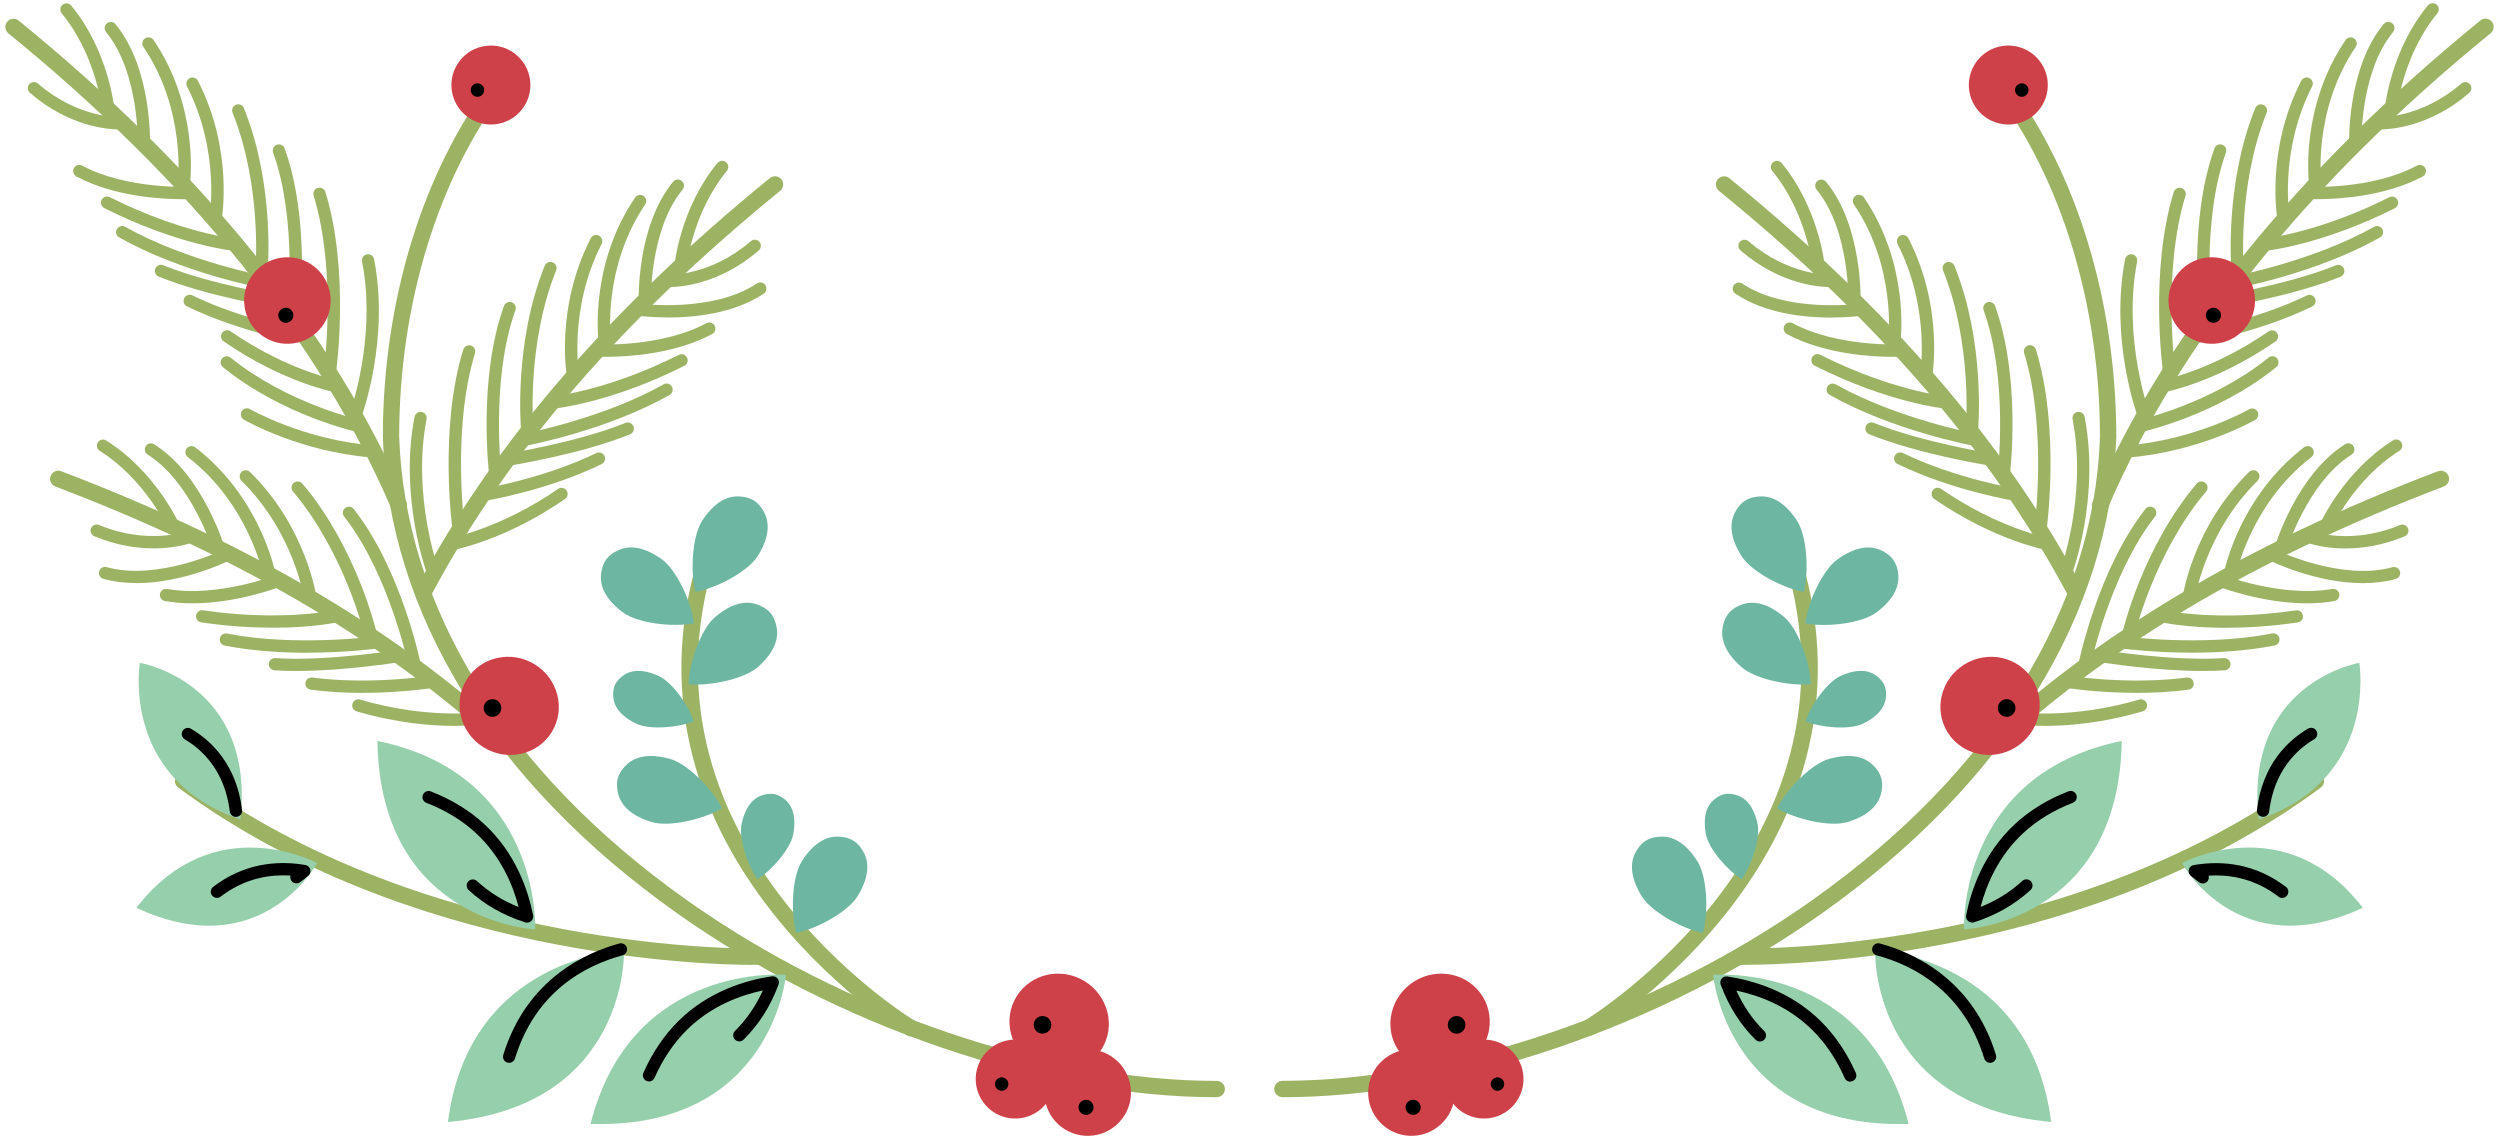 <?xml version="1.0" encoding="UTF-8"?> <svg xmlns="http://www.w3.org/2000/svg" width="383" height="175" viewBox="0 0 383 175" fill="none"> <path d="M186.402 168.097C187.091 168.097 187.654 167.533 187.654 166.845C187.654 166.156 187.091 165.593 186.402 165.593C160.442 165.593 129.311 154.979 105.191 137.88C77.678 118.391 62.044 93.194 61.155 66.92C61.155 46.655 67.101 27.228 77.465 13.66C77.878 13.109 77.778 12.32 77.227 11.907C76.677 11.494 75.888 11.594 75.475 12.145C64.785 26.139 58.652 46.117 58.652 66.958C59.566 94.082 75.575 119.981 103.739 139.92C128.272 157.294 159.941 168.097 186.402 168.097V168.097Z" fill="#9CB363"></path> <path d="M61.13 78.661C61.293 78.661 61.468 78.624 61.618 78.561C62.257 78.286 62.545 77.547 62.269 76.921C51.117 50.998 31.139 26.177 2.863 3.158C2.325 2.72 1.536 2.807 1.098 3.333C0.66 3.871 0.747 4.66 1.273 5.098C29.224 27.867 48.976 52.363 59.954 77.91C60.154 78.386 60.617 78.674 61.105 78.674L61.13 78.661Z" fill="#9CB363"></path> <path d="M54.434 64.642C54.809 64.642 55.172 64.404 55.31 64.029C55.485 63.541 59.703 52.05 57.312 39.708C57.212 39.195 56.712 38.869 56.211 38.969C55.698 39.069 55.372 39.558 55.473 40.071C57.763 51.9 53.595 63.265 53.557 63.378C53.37 63.866 53.62 64.404 54.108 64.592C54.221 64.63 54.334 64.655 54.434 64.655V64.642Z" fill="#9CB363"></path> <path d="M50.541 58.045C51.004 58.045 51.404 57.708 51.467 57.232C51.555 56.594 53.582 41.56 49.852 29.419C49.702 28.918 49.176 28.643 48.676 28.793C48.175 28.943 47.9 29.469 48.05 29.97C51.655 41.698 49.627 56.819 49.602 56.969C49.527 57.482 49.89 57.958 50.403 58.033C50.453 58.033 50.491 58.033 50.528 58.033L50.541 58.045Z" fill="#9CB363"></path> <path d="M44.921 49.634C45.384 49.634 45.797 49.283 45.847 48.808C45.922 48.207 47.624 33.887 43.606 22.735C43.431 22.246 42.893 21.996 42.405 22.171C41.917 22.346 41.666 22.885 41.841 23.373C45.697 34.113 44.007 48.432 43.982 48.583C43.919 49.096 44.282 49.571 44.795 49.634C44.833 49.634 44.871 49.634 44.908 49.634H44.921Z" fill="#9CB363"></path> <path d="M40.051 42.637C40.527 42.637 40.94 42.274 40.99 41.786C41.04 41.248 42.129 28.405 37.373 16.576C37.185 16.101 36.634 15.863 36.146 16.05C35.67 16.238 35.432 16.789 35.633 17.277C40.214 28.668 39.138 41.498 39.125 41.623C39.075 42.136 39.463 42.599 39.976 42.637C40.001 42.637 40.039 42.637 40.064 42.637H40.051Z" fill="#9CB363"></path> <path d="M32.992 34.714C33.442 34.714 33.83 34.401 33.918 33.95C33.993 33.512 35.821 23.123 30.326 12.383C30.088 11.92 29.524 11.732 29.061 11.97C28.598 12.208 28.423 12.771 28.648 13.234C33.843 23.386 32.09 33.512 32.065 33.612C31.978 34.125 32.316 34.613 32.816 34.701C32.879 34.701 32.929 34.714 32.992 34.714V34.714Z" fill="#9CB363"></path> <path d="M28.185 28.956C28.648 28.956 29.061 28.605 29.111 28.13C29.174 27.654 30.488 16.401 23.516 6.124C23.228 5.699 22.64 5.586 22.214 5.874C21.789 6.162 21.676 6.75 21.964 7.176C28.535 16.864 27.259 27.779 27.246 27.892C27.184 28.405 27.547 28.881 28.06 28.943C28.097 28.943 28.135 28.943 28.173 28.943L28.185 28.956Z" fill="#9CB363"></path> <path d="M22.039 23.273C22.54 23.273 22.965 22.872 22.978 22.372C22.99 21.896 23.328 10.543 17.696 3.708C17.37 3.308 16.769 3.258 16.369 3.583C15.968 3.909 15.918 4.51 16.244 4.91C21.426 11.194 21.1 22.196 21.1 22.309C21.088 22.822 21.488 23.26 22.002 23.285C22.002 23.285 22.027 23.285 22.039 23.285V23.273Z" fill="#9CB363"></path> <path d="M16.582 17.653C16.582 17.653 16.644 17.653 16.669 17.653C17.183 17.602 17.558 17.139 17.508 16.626C17.47 16.263 16.582 7.714 10.911 0.855C10.586 0.454 9.985 0.404 9.585 0.729C9.184 1.055 9.134 1.656 9.459 2.056C14.754 8.465 15.63 16.739 15.643 16.826C15.693 17.315 16.093 17.678 16.582 17.678V17.653Z" fill="#9CB363"></path> <path d="M18.221 19.831C18.347 19.831 18.434 19.831 18.459 19.831C18.972 19.806 19.373 19.367 19.348 18.854C19.323 18.341 18.885 17.953 18.372 17.953C18.322 17.953 11.963 18.141 5.817 12.809C5.429 12.47 4.828 12.508 4.49 12.896C4.152 13.284 4.19 13.885 4.59 14.223C10.711 19.543 16.932 19.831 18.221 19.831V19.831Z" fill="#9CB363"></path> <path d="M57.025 70.112C57.513 70.112 57.913 69.737 57.963 69.248C58.001 68.735 57.626 68.285 57.1 68.234C46.51 67.371 38.386 62.727 38.299 62.677C37.848 62.414 37.273 62.577 37.022 63.015C36.759 63.465 36.922 64.041 37.36 64.292C37.711 64.492 45.934 69.186 56.95 70.087C56.975 70.087 57 70.087 57.025 70.087V70.112Z" fill="#9CB363"></path> <path d="M55.247 66.269C55.685 66.269 56.073 65.969 56.161 65.531C56.274 65.03 55.948 64.529 55.435 64.417C55.322 64.392 44.119 61.901 35.332 54.791C34.932 54.466 34.343 54.528 34.018 54.929C33.693 55.329 33.755 55.918 34.156 56.256C43.293 63.666 54.571 66.157 55.047 66.257C55.109 66.269 55.184 66.282 55.247 66.282V66.269Z" fill="#9CB363"></path> <path d="M51.742 60.173C52.193 60.173 52.581 59.861 52.669 59.397C52.756 58.884 52.418 58.396 51.918 58.308C51.843 58.296 44.132 56.831 35.332 50.761C34.907 50.46 34.319 50.573 34.031 50.998C33.73 51.424 33.843 52.012 34.269 52.3C43.419 58.621 51.254 60.098 51.58 60.148C51.63 60.148 51.692 60.161 51.742 60.161V60.173Z" fill="#9CB363"></path> <path d="M46.898 52.626C47.349 52.626 47.749 52.3 47.825 51.837C47.912 51.324 47.562 50.848 47.048 50.761C46.961 50.748 37.598 49.208 29.474 45.253C29.011 45.028 28.448 45.215 28.223 45.691C27.997 46.154 28.185 46.718 28.661 46.943C37.047 51.011 46.373 52.55 46.761 52.613C46.811 52.613 46.861 52.613 46.911 52.613L46.898 52.626Z" fill="#9CB363"></path> <path d="M43.068 47.218C43.519 47.218 43.919 46.893 43.994 46.43C44.069 45.916 43.731 45.441 43.218 45.353C43.105 45.341 32.266 43.601 25.018 40.634C24.543 40.434 23.992 40.672 23.791 41.147C23.591 41.623 23.829 42.174 24.305 42.374C31.765 45.416 42.467 47.143 42.93 47.206C42.98 47.206 43.03 47.206 43.08 47.206L43.068 47.218Z" fill="#9CB363"></path> <path d="M40.702 44.227C41.14 44.227 41.541 43.914 41.628 43.463C41.729 42.95 41.391 42.462 40.877 42.374C40.752 42.349 28.573 40.046 19.185 34.751C18.734 34.501 18.159 34.651 17.908 35.102C17.658 35.552 17.808 36.128 18.271 36.378C27.947 41.836 40.039 44.114 40.552 44.214C40.614 44.214 40.665 44.227 40.727 44.227H40.702Z" fill="#9CB363"></path> <path d="M36.234 38.481C36.709 38.481 37.122 38.118 37.172 37.63C37.222 37.117 36.847 36.654 36.321 36.604C36.234 36.604 27.822 35.752 16.832 30.207C16.369 29.982 15.806 30.157 15.568 30.62C15.33 31.084 15.518 31.647 15.981 31.885C27.321 37.593 35.796 38.444 36.146 38.469C36.171 38.469 36.209 38.469 36.234 38.469V38.481Z" fill="#9CB363"></path> <path d="M27.985 30.52C28.761 30.52 29.237 30.495 29.324 30.495C29.837 30.47 30.238 30.032 30.213 29.506C30.188 28.993 29.762 28.605 29.224 28.618C29.124 28.618 19.461 29.068 12.601 25.376C12.138 25.125 11.575 25.301 11.325 25.751C11.074 26.202 11.249 26.778 11.7 27.028C17.533 30.17 24.968 30.52 27.972 30.52H27.985Z" fill="#9CB363"></path> <path d="M65.098 91.579C65.549 91.579 65.974 91.341 66.2 90.916C77.853 69.136 95.302 48.958 119.523 29.231C120.061 28.793 120.136 28.004 119.698 27.466C119.26 26.928 118.471 26.853 117.933 27.291C93.45 47.231 75.8 67.659 63.984 89.739C63.659 90.352 63.884 91.103 64.497 91.429C64.685 91.529 64.885 91.579 65.086 91.579H65.098Z" fill="#9CB363"></path> <path d="M66.387 88.788C66.5 88.788 66.613 88.763 66.713 88.725C67.201 88.537 67.451 87.999 67.264 87.523C67.226 87.411 63.058 76.02 65.349 64.216C65.449 63.703 65.111 63.215 64.61 63.115C64.109 63.015 63.609 63.353 63.508 63.853C61.118 76.195 65.336 87.699 65.511 88.174C65.649 88.55 66.012 88.788 66.387 88.788V88.788Z" fill="#9CB363"></path> <path d="M70.293 82.179C70.293 82.179 70.381 82.179 70.418 82.179C70.931 82.104 71.294 81.628 71.219 81.115C71.194 80.965 69.166 65.844 72.771 54.115C72.921 53.614 72.646 53.089 72.145 52.938C71.657 52.788 71.132 53.064 70.969 53.564C67.239 65.706 69.266 80.739 69.354 81.378C69.417 81.853 69.817 82.191 70.28 82.191L70.293 82.179Z" fill="#9CB363"></path> <path d="M75.9 73.78C75.9 73.78 75.976 73.78 76.013 73.78C76.526 73.717 76.889 73.254 76.827 72.728C76.814 72.591 75.112 58.246 78.967 47.519C79.142 47.03 78.892 46.492 78.404 46.317C77.916 46.142 77.378 46.392 77.202 46.88C73.197 58.033 74.887 72.353 74.962 72.954C75.024 73.429 75.425 73.78 75.888 73.78H75.9Z" fill="#9CB363"></path> <path d="M80.77 66.782C80.77 66.782 80.82 66.782 80.857 66.782C81.371 66.732 81.759 66.282 81.709 65.769C81.709 65.643 80.607 52.826 85.201 41.423C85.389 40.947 85.163 40.396 84.675 40.196C84.199 40.008 83.649 40.234 83.448 40.722C78.692 52.55 79.781 65.393 79.831 65.931C79.881 66.419 80.281 66.782 80.77 66.782V66.782Z" fill="#9CB363"></path> <path d="M87.829 58.847C87.829 58.847 87.942 58.847 88.005 58.834C88.518 58.746 88.856 58.258 88.756 57.745C88.731 57.645 86.978 47.519 92.173 37.367C92.411 36.904 92.223 36.341 91.76 36.103C91.297 35.865 90.733 36.053 90.496 36.516C85.001 47.256 86.816 57.645 86.903 58.083C86.991 58.534 87.379 58.847 87.829 58.847V58.847Z" fill="#9CB363"></path> <path d="M92.636 53.089C92.636 53.089 92.711 53.089 92.749 53.089C93.262 53.026 93.625 52.55 93.562 52.037C93.55 51.925 92.285 40.997 98.844 31.321C99.132 30.896 99.02 30.308 98.594 30.02C98.169 29.732 97.58 29.844 97.292 30.27C90.32 40.547 91.647 51.8 91.697 52.275C91.76 52.751 92.16 53.101 92.624 53.101L92.636 53.089Z" fill="#9CB363"></path> <path d="M98.782 47.419C98.782 47.419 98.807 47.419 98.819 47.419C99.333 47.406 99.746 46.968 99.721 46.442C99.721 46.33 99.408 35.314 104.577 29.043C104.903 28.643 104.853 28.054 104.452 27.716C104.052 27.391 103.463 27.441 103.125 27.842C97.493 34.663 97.831 46.017 97.843 46.505C97.856 47.005 98.281 47.406 98.782 47.406V47.419Z" fill="#9CB363"></path> <path d="M104.239 41.786C104.715 41.786 105.128 41.423 105.178 40.935C105.178 40.847 106.067 32.573 111.362 26.177C111.687 25.776 111.637 25.188 111.236 24.85C110.836 24.524 110.248 24.575 109.91 24.975C104.239 31.835 103.351 40.384 103.313 40.747C103.263 41.26 103.639 41.723 104.152 41.773C104.189 41.773 104.214 41.773 104.252 41.773L104.239 41.786Z" fill="#9CB363"></path> <path d="M102.612 43.976C103.901 43.976 110.123 43.688 116.243 38.368C116.631 38.031 116.681 37.43 116.343 37.042C116.006 36.654 115.405 36.604 115.017 36.954C108.871 42.286 102.512 42.111 102.462 42.099C101.911 42.111 101.511 42.487 101.486 43C101.461 43.513 101.861 43.951 102.387 43.976C102.412 43.976 102.487 43.976 102.625 43.976H102.612Z" fill="#9CB363"></path> <path d="M69.079 84.319C69.079 84.319 69.191 84.319 69.241 84.307C69.567 84.244 77.403 82.779 86.553 76.446C86.978 76.145 87.091 75.57 86.79 75.144C86.503 74.718 85.914 74.606 85.489 74.906C76.689 80.99 68.978 82.442 68.903 82.467C68.39 82.554 68.052 83.042 68.152 83.556C68.24 84.006 68.628 84.332 69.079 84.332V84.319Z" fill="#9CB363"></path> <path d="M73.923 76.771C73.923 76.771 74.023 76.771 74.073 76.771C74.461 76.709 83.786 75.182 92.173 71.101C92.636 70.876 92.836 70.312 92.611 69.849C92.386 69.386 91.822 69.186 91.359 69.411C83.223 73.354 73.873 74.906 73.785 74.919C73.272 75.006 72.921 75.482 73.009 75.995C73.084 76.458 73.485 76.784 73.935 76.784L73.923 76.771Z" fill="#9CB363"></path> <path d="M77.753 71.364C77.753 71.364 77.853 71.364 77.903 71.364C78.354 71.289 89.069 69.574 96.529 66.532C97.005 66.332 97.242 65.794 97.042 65.305C96.842 64.83 96.304 64.592 95.815 64.792C88.555 67.746 77.716 69.499 77.615 69.511C77.102 69.586 76.752 70.075 76.839 70.588C76.914 71.051 77.315 71.376 77.766 71.376L77.753 71.364Z" fill="#9CB363"></path> <path d="M80.119 68.36C80.119 68.36 80.231 68.36 80.294 68.347C80.807 68.247 92.899 65.969 102.575 60.511C103.025 60.261 103.188 59.685 102.938 59.235C102.687 58.784 102.112 58.621 101.661 58.884C92.273 64.179 80.081 66.482 79.969 66.507C79.455 66.607 79.118 67.096 79.218 67.596C79.305 68.047 79.693 68.36 80.144 68.36H80.119Z" fill="#9CB363"></path> <path d="M84.588 62.627C84.588 62.627 84.65 62.627 84.675 62.627C85.026 62.589 93.5 61.751 104.84 56.043C105.303 55.805 105.491 55.242 105.253 54.779C105.016 54.315 104.452 54.128 103.989 54.365C92.961 59.923 84.575 60.749 84.5 60.762C83.987 60.812 83.599 61.263 83.649 61.788C83.699 62.276 84.099 62.639 84.588 62.639V62.627Z" fill="#9CB363"></path> <path d="M92.836 54.666C95.84 54.666 103.276 54.315 109.109 51.174C109.559 50.923 109.734 50.36 109.484 49.897C109.234 49.446 108.671 49.271 108.207 49.521C101.348 53.226 91.685 52.776 91.585 52.763C91.046 52.738 90.621 53.139 90.596 53.652C90.571 54.165 90.971 54.616 91.484 54.641C91.572 54.641 92.048 54.666 92.824 54.666H92.836Z" fill="#9CB363"></path> <path d="M102.312 48.645C106.38 48.645 112.438 48.044 116.994 44.99C117.42 44.702 117.545 44.114 117.257 43.688C116.969 43.25 116.381 43.138 115.956 43.425C109.184 47.957 98.269 46.542 98.156 46.53C97.643 46.467 97.167 46.818 97.105 47.331C97.029 47.844 97.392 48.32 97.906 48.382C98.081 48.407 99.821 48.633 102.312 48.633V48.645Z" fill="#9CB363"></path> <path d="M79.355 116.663C79.681 116.663 80.019 116.538 80.269 116.275C80.745 115.775 80.72 114.986 80.219 114.511C62.056 97.262 38.887 83.418 9.372 72.19C8.721 71.94 8.007 72.265 7.757 72.916C7.507 73.567 7.832 74.28 8.483 74.531C37.685 85.646 60.579 99.315 78.492 116.326C78.729 116.551 79.042 116.663 79.355 116.663V116.663Z" fill="#9CB363"></path> <path d="M63.596 103.145C63.596 103.145 63.721 103.145 63.784 103.132C64.297 103.032 64.623 102.532 64.523 102.031C64.397 101.43 61.518 87.311 54.196 77.985C53.883 77.572 53.295 77.51 52.882 77.823C52.468 78.148 52.406 78.736 52.719 79.137C59.754 88.112 62.645 102.256 62.682 102.394C62.77 102.845 63.158 103.145 63.596 103.145V103.145Z" fill="#9CB363"></path> <path d="M56.774 98.038C56.849 98.038 56.912 98.038 56.987 98.013C57.488 97.9 57.801 97.387 57.688 96.886C57.563 96.361 54.559 83.818 46.322 74.093C45.984 73.692 45.396 73.642 44.995 73.98C44.595 74.318 44.545 74.906 44.883 75.307C52.831 84.695 55.823 97.187 55.848 97.312C55.948 97.75 56.336 98.038 56.762 98.038H56.774Z" fill="#9CB363"></path> <path d="M47.587 92.731C47.587 92.731 47.674 92.731 47.712 92.731C48.225 92.656 48.588 92.18 48.513 91.667C48.45 91.229 46.911 80.789 38.311 72.315C37.948 71.952 37.348 71.952 36.985 72.315C36.622 72.691 36.622 73.279 36.985 73.642C45.133 81.665 46.623 91.804 46.635 91.904C46.698 92.38 47.099 92.718 47.562 92.718L47.587 92.731Z" fill="#9CB363"></path> <path d="M41.215 88.775C41.215 88.775 41.341 88.775 41.403 88.763C41.916 88.662 42.242 88.174 42.142 87.661C42.054 87.198 39.763 76.095 29.912 68.535C29.499 68.222 28.911 68.297 28.598 68.71C28.285 69.123 28.36 69.712 28.773 70.025C38.061 77.159 40.277 87.924 40.302 88.024C40.389 88.475 40.777 88.775 41.215 88.775V88.775Z" fill="#9CB363"></path> <path d="M33.592 85.32C33.68 85.32 33.768 85.32 33.855 85.283C34.356 85.133 34.631 84.62 34.494 84.119C34.356 83.656 31.102 72.778 23.616 68.059C23.178 67.784 22.602 67.909 22.327 68.36C22.052 68.798 22.177 69.374 22.627 69.649C29.512 73.98 32.679 84.544 32.704 84.644C32.829 85.058 33.204 85.32 33.605 85.32H33.592Z" fill="#9CB363"></path> <path d="M26.645 81.691C26.771 81.691 26.908 81.665 27.021 81.615C27.497 81.403 27.709 80.852 27.497 80.376C27.346 80.051 23.804 72.203 16.269 67.484C15.831 67.208 15.255 67.346 14.979 67.784C14.704 68.222 14.842 68.798 15.28 69.073C22.314 73.492 25.757 81.065 25.782 81.14C25.932 81.49 26.282 81.703 26.645 81.703V81.691Z" fill="#9CB363"></path> <path d="M23.504 84.019C26.983 84.019 29.236 83.192 29.399 83.13C29.887 82.942 30.125 82.404 29.937 81.916C29.75 81.428 29.211 81.19 28.723 81.365C28.661 81.39 22.69 83.555 15.18 80.426C14.704 80.226 14.153 80.451 13.953 80.927C13.753 81.403 13.978 81.953 14.454 82.154C17.883 83.581 21 84.006 23.491 84.006L23.504 84.019Z" fill="#9CB363"></path> <path d="M69.579 111.206C71.97 111.206 73.397 111.018 73.535 110.993C74.048 110.918 74.399 110.442 74.336 109.929C74.261 109.416 73.798 109.066 73.272 109.128C73.197 109.128 65.411 110.18 55.16 107.175C54.659 107.025 54.146 107.313 53.996 107.814C53.845 108.315 54.133 108.828 54.634 108.978C60.893 110.818 66.212 111.206 69.592 111.206H69.579Z" fill="#9CB363"></path> <path d="M55.498 106.149C61.531 106.149 66.287 105.398 66.563 105.348C67.076 105.26 67.427 104.785 67.339 104.271C67.251 103.758 66.763 103.408 66.262 103.495C66.162 103.508 56.799 104.985 47.85 103.796C47.349 103.733 46.861 104.084 46.798 104.609C46.736 105.123 47.086 105.598 47.599 105.661C50.303 106.024 53.007 106.149 55.498 106.149V106.149Z" fill="#9CB363"></path> <path d="M45.409 102.794C52.781 102.794 60.843 101.493 61.243 101.43C61.756 101.342 62.107 100.867 62.019 100.354C61.931 99.84 61.456 99.49 60.943 99.578C60.83 99.59 49.99 101.355 42.179 100.817C41.666 100.792 41.215 101.167 41.178 101.693C41.14 102.206 41.529 102.657 42.054 102.694C43.143 102.769 44.27 102.794 45.421 102.794H45.409Z" fill="#9CB363"></path> <path d="M47.061 99.991C53.094 99.991 57.713 99.377 58.026 99.327C58.539 99.252 58.902 98.789 58.827 98.276C58.752 97.763 58.276 97.412 57.776 97.475C57.651 97.487 45.359 99.127 34.782 97.062C34.281 96.962 33.78 97.299 33.68 97.8C33.58 98.313 33.918 98.802 34.419 98.902C38.687 99.74 43.168 100.003 47.061 100.003V99.991Z" fill="#9CB363"></path> <path d="M41.754 96.173C48.012 96.173 51.83 95.322 52.055 95.259C52.556 95.147 52.869 94.633 52.756 94.133C52.644 93.632 52.13 93.319 51.63 93.432C51.542 93.444 43.293 95.297 31.114 93.494C30.601 93.419 30.125 93.77 30.05 94.283C29.975 94.796 30.326 95.272 30.839 95.347C34.982 95.96 38.662 96.16 41.741 96.16L41.754 96.173Z" fill="#9CB363"></path> <path d="M29.462 92.43C36.334 92.43 42.742 89.964 43.068 89.839C43.556 89.651 43.794 89.101 43.606 88.625C43.418 88.137 42.88 87.912 42.392 88.087C42.304 88.124 33.267 91.592 25.594 90.227C25.068 90.14 24.593 90.478 24.505 90.991C24.417 91.504 24.755 91.992 25.268 92.08C26.658 92.33 28.072 92.43 29.474 92.43H29.462Z" fill="#9CB363"></path> <path d="M20.875 89.338C27.947 89.338 34.694 86.097 35.032 85.921C35.495 85.696 35.695 85.133 35.458 84.67C35.232 84.206 34.669 84.006 34.206 84.231C34.106 84.281 24.167 89.051 16.344 86.885C15.831 86.747 15.33 87.035 15.192 87.536C15.055 88.037 15.342 88.55 15.843 88.688C17.483 89.138 19.185 89.326 20.875 89.326V89.338Z" fill="#9CB363"></path> <path d="M172.283 170.863C174.198 167.746 173.234 163.666 170.105 161.738C166.988 159.823 162.907 160.787 160.98 163.903C159.065 167.02 160.028 171.101 163.158 173.028C166.275 174.944 170.355 173.98 172.283 170.85V170.863Z" fill="#CE4149"></path> <path d="M167.364 170.25C167.702 169.711 167.526 168.998 166.988 168.66C166.45 168.322 165.736 168.497 165.398 169.035C165.06 169.586 165.236 170.3 165.774 170.625C166.325 170.963 167.038 170.788 167.364 170.25Z" fill="black"></path> <path d="M160.679 168.485C162.432 165.643 161.543 161.913 158.702 160.161C155.86 158.408 152.13 159.297 150.378 162.138C148.625 164.98 149.514 168.71 152.356 170.462C155.197 172.215 158.927 171.326 160.679 168.485Z" fill="#CE4149"></path> <path d="M154.333 166.62C154.633 166.131 154.483 165.506 153.995 165.205C153.507 164.905 152.881 165.055 152.581 165.543C152.28 166.031 152.43 166.657 152.919 166.958C153.407 167.258 154.033 167.108 154.333 166.62Z" fill="black"></path> <path d="M168.791 160.699C170.956 157.182 169.779 152.55 166.174 150.322C162.57 148.107 157.901 149.158 155.735 152.663C153.57 156.18 154.746 160.824 158.351 163.027C161.956 165.243 166.625 164.191 168.791 160.686V160.699Z" fill="#CE4149"></path> <path d="M160.867 157.72C161.255 157.082 161.055 156.255 160.429 155.855C159.791 155.467 158.965 155.667 158.564 156.293C158.163 156.919 158.376 157.757 159.002 158.158C159.64 158.546 160.467 158.346 160.867 157.72Z" fill="black"></path> <path d="M49.677 49.521C51.592 46.405 50.628 42.324 47.511 40.396C44.395 38.481 40.314 39.445 38.386 42.562C36.459 45.679 37.435 49.772 40.552 51.687C43.669 53.602 47.749 52.638 49.677 49.521Z" fill="#CE4149"></path> <path d="M44.77 48.908C45.108 48.37 44.933 47.644 44.395 47.318C43.844 46.98 43.143 47.156 42.805 47.694C42.467 48.232 42.643 48.946 43.181 49.283C43.719 49.621 44.445 49.446 44.77 48.908Z" fill="black"></path> <path d="M80.357 16.201C82.109 13.359 81.22 9.629 78.379 7.877C75.538 6.124 71.807 7.013 70.055 9.854C68.303 12.696 69.191 16.426 72.033 18.178C74.874 19.931 78.604 19.042 80.357 16.201Z" fill="#CE4149"></path> <path d="M74.023 14.336C74.323 13.847 74.173 13.222 73.685 12.921C73.197 12.621 72.558 12.771 72.27 13.259C71.97 13.747 72.12 14.373 72.609 14.674C73.097 14.974 73.722 14.824 74.023 14.336Z" fill="black"></path> <path d="M84.525 112.157C86.691 108.64 85.514 103.996 81.921 101.781C78.317 99.565 73.648 100.617 71.482 104.121C69.317 107.639 70.493 112.283 74.098 114.498C77.703 116.714 82.372 115.662 84.525 112.157V112.157Z" fill="#CE4149"></path> <path d="M76.602 109.178C76.99 108.54 76.79 107.714 76.164 107.313C75.525 106.925 74.699 107.125 74.299 107.751C73.91 108.39 74.111 109.216 74.737 109.616C75.362 110.017 76.201 109.804 76.602 109.178Z" fill="black"></path> <path d="M139.563 158.759C139.989 158.759 140.402 158.546 140.639 158.145C140.99 157.557 140.802 156.781 140.201 156.431C139.738 156.155 94.539 128.567 110.21 83.481C110.435 82.83 110.098 82.116 109.434 81.891C108.783 81.665 108.07 82.004 107.844 82.667C91.497 129.694 138.449 158.308 138.925 158.596C139.125 158.721 139.35 158.771 139.563 158.771V158.759Z" fill="#9CB363"></path> <path d="M115.342 147.806C115.855 147.806 116.156 147.806 116.181 147.806C116.869 147.794 117.42 147.218 117.395 146.517C117.382 145.829 116.844 145.24 116.106 145.303C115.618 145.303 66.087 146.279 28.798 118.641C28.235 118.228 27.459 118.341 27.046 118.904C26.633 119.455 26.746 120.243 27.309 120.657C62.595 146.805 108.558 147.819 115.33 147.819L115.342 147.806Z" fill="#9CB363"></path> <path d="M36.834 125.551C39.15 104.559 21.426 101.543 21.426 101.543C21.426 101.543 18.409 119.267 36.834 125.551Z" fill="#96CFAC"></path> <path d="M36.159 124.199C35.358 117.69 31.828 114.235 28.799 112.445L36.159 124.199Z" fill="#96CFAC"></path> <path d="M36.158 125.138C36.158 125.138 36.234 125.138 36.271 125.138C36.784 125.075 37.147 124.612 37.085 124.086C36.234 117.114 32.366 113.472 29.262 111.644C28.811 111.381 28.235 111.531 27.972 111.97C27.709 112.42 27.86 112.996 28.298 113.259C31.026 114.874 34.444 118.103 35.207 124.324C35.27 124.8 35.67 125.15 36.133 125.15L36.158 125.138Z" fill="black"></path> <path d="M68.628 171.889C96.379 169.336 95.603 145.616 95.603 145.616C95.603 145.616 71.882 146.392 68.628 171.889Z" fill="#96CFAC"></path> <path d="M95.127 145.44C89.744 146.892 81.358 150.91 77.991 161.888L95.127 145.44Z" fill="#96CFAC"></path> <path d="M77.991 162.827C78.391 162.827 78.767 162.564 78.892 162.163C82.034 151.937 89.582 147.919 95.377 146.354C95.878 146.217 96.178 145.703 96.041 145.203C95.903 144.702 95.39 144.414 94.889 144.539C89.782 145.929 80.669 149.984 77.102 161.613C76.952 162.113 77.227 162.639 77.728 162.789C77.816 162.814 77.916 162.827 78.003 162.827H77.991Z" fill="black"></path> <path d="M57.813 113.509C58.276 141.385 81.996 142.374 81.996 142.374C81.996 142.374 82.998 118.654 57.813 113.509Z" fill="#96CFAC"></path> <path d="M72.421 135.652C75.162 138.193 78.254 139.607 80.745 140.409C79.993 136.578 78.128 131.183 73.56 126.94C71.369 124.912 68.728 123.298 65.661 122.108L72.421 135.652V135.652Z" fill="#96CFAC"></path> <path d="M80.745 141.347C80.97 141.347 81.195 141.26 81.37 141.11C81.621 140.884 81.733 140.559 81.671 140.233C80.895 136.303 78.98 130.695 74.198 126.264C71.932 124.161 69.166 122.471 65.999 121.245C65.511 121.057 64.973 121.295 64.785 121.783C64.597 122.271 64.835 122.809 65.323 122.997C68.277 124.136 70.831 125.701 72.921 127.641C76.701 131.146 78.554 135.489 79.455 138.957C77.027 137.993 74.874 136.653 73.072 134.976C72.696 134.626 72.095 134.651 71.745 135.026C71.394 135.402 71.419 136.003 71.795 136.353C74.198 138.581 77.115 140.246 80.469 141.31C80.569 141.335 80.657 141.36 80.757 141.36L80.745 141.347Z" fill="black"></path> <path d="M20.9 139.069C40.026 148.019 48.588 132.222 48.588 132.222C48.588 132.222 32.779 123.648 20.9 139.069Z" fill="#96CFAC"></path> <path d="M45.409 134.4C45.847 134.087 46.26 133.775 46.635 133.449C43.206 132.848 38.462 132.936 33.88 136.14C33.668 136.291 33.442 136.453 33.23 136.616L45.409 134.4Z" fill="#96CFAC"></path> <path d="M33.242 137.555C33.442 137.555 33.642 137.492 33.818 137.354C34.018 137.192 34.231 137.042 34.431 136.904C37.974 134.438 41.616 133.95 44.507 134.138C44.432 134.4 44.47 134.688 44.645 134.939C44.946 135.364 45.521 135.464 45.947 135.164C46.41 134.838 46.848 134.501 47.236 134.163C47.512 133.925 47.624 133.549 47.537 133.199C47.436 132.848 47.148 132.585 46.798 132.523C43.381 131.922 38.274 131.922 33.342 135.364C33.104 135.527 32.879 135.702 32.654 135.877C32.241 136.19 32.166 136.791 32.491 137.192C32.679 137.43 32.954 137.555 33.229 137.555H33.242Z" fill="black"></path> <path d="M90.471 172.19C118.334 173.003 120.412 149.346 120.412 149.346C120.412 149.346 96.767 147.268 90.471 172.19Z" fill="#96CFAC"></path> <path d="M113.252 158.609C115.905 155.993 117.47 152.963 118.384 150.51C114.516 151.086 109.058 152.701 104.602 157.069C102.474 159.159 100.735 161.738 99.408 164.742L113.252 158.609Z" fill="#96CFAC"></path> <path d="M99.408 165.693C99.771 165.693 100.109 165.481 100.272 165.13C101.548 162.239 103.226 159.76 105.266 157.745C108.933 154.127 113.352 152.488 116.869 151.737C115.793 154.127 114.353 156.205 112.601 157.933C112.238 158.296 112.225 158.896 112.601 159.259C112.964 159.635 113.565 159.635 113.928 159.259C116.256 156.969 118.059 154.127 119.273 150.823C119.385 150.51 119.335 150.16 119.122 149.909C118.91 149.646 118.584 149.534 118.259 149.571C114.291 150.159 108.596 151.824 103.964 156.393C101.761 158.571 99.946 161.25 98.569 164.354C98.356 164.83 98.569 165.38 99.045 165.593C99.17 165.643 99.295 165.668 99.42 165.668L99.408 165.693Z" fill="black"></path> <path fill-rule="evenodd" clip-rule="evenodd" d="M121.989 142.912C121.1 139.72 121.35 134.338 122.802 132.01C123.916 130.207 125.731 128.204 128.185 128.167C129.036 128.154 129.95 128.317 130.726 128.78C131.489 129.256 132.04 130.007 132.416 130.77C133.48 132.986 132.503 135.489 131.377 137.304C129.937 139.645 125.231 142.286 121.989 142.912C121.926 142.912 122.114 142.987 121.989 142.912C121.864 142.837 121.989 142.975 121.989 142.912V142.912Z" fill="#6DB6A2"></path> <path fill-rule="evenodd" clip-rule="evenodd" d="M106.543 90.678C106.418 90.603 106.568 90.74 106.543 90.678C105.717 87.474 106.08 82.091 107.569 79.788C108.721 77.998 110.561 76.033 113.014 76.045C113.865 76.045 114.779 76.233 115.543 76.709C116.294 77.209 116.844 77.96 117.195 78.737C118.209 80.965 117.195 83.456 116.043 85.245C114.554 87.561 109.81 90.102 106.543 90.678C106.48 90.69 106.668 90.753 106.543 90.678V90.678Z" fill="#6DB6A2"></path> <path fill-rule="evenodd" clip-rule="evenodd" d="M110.623 123.823C107.782 125.526 102.537 126.727 99.896 125.951C97.856 125.363 95.452 124.149 94.751 121.796C94.514 120.982 94.426 120.056 94.664 119.192C94.927 118.328 95.49 117.59 96.128 117.027C97.981 115.412 100.647 115.687 102.7 116.276C105.341 117.039 109.146 120.869 110.623 123.823C110.648 123.886 110.661 123.686 110.623 123.823C110.586 123.961 110.673 123.798 110.623 123.823V123.823Z" fill="#6DB6A2"></path> <path fill-rule="evenodd" clip-rule="evenodd" d="M105.491 104.81C105.566 101.505 107.394 96.436 109.459 94.621C111.061 93.219 113.364 91.842 115.73 92.518C116.544 92.756 117.37 93.181 117.971 93.845C118.559 94.521 118.872 95.409 119.01 96.248C119.385 98.676 117.708 100.779 116.118 102.181C114.053 103.996 108.796 105.148 105.504 104.81C105.441 104.81 105.591 104.91 105.504 104.81C105.404 104.697 105.504 104.872 105.504 104.81H105.491Z" fill="#6DB6A2"></path> <path fill-rule="evenodd" clip-rule="evenodd" d="M116.043 134.688C114.491 132.548 113.177 128.442 113.602 126.289C113.94 124.624 114.729 122.622 116.556 121.908C117.182 121.658 117.921 121.533 118.634 121.658C119.335 121.808 119.961 122.209 120.462 122.672C121.876 124.036 121.839 126.189 121.513 127.854C121.088 130.019 118.296 133.299 116.043 134.688C116.156 134.713 115.993 134.713 116.043 134.688C116.068 134.726 115.93 134.663 116.043 134.688Z" fill="#6DB6A2"></path> <path fill-rule="evenodd" clip-rule="evenodd" d="M106.305 95.484C103.063 96.123 97.718 95.484 95.49 93.857C93.775 92.606 91.91 90.653 92.06 88.199C92.11 87.361 92.348 86.46 92.861 85.721C93.4 84.995 94.176 84.494 94.977 84.181C97.255 83.293 99.683 84.444 101.411 85.696C103.639 87.311 105.917 92.192 106.317 95.472C106.317 95.534 106.405 95.347 106.317 95.472C106.23 95.585 106.38 95.472 106.317 95.472L106.305 95.484Z" fill="#6DB6A2"></path> <path fill-rule="evenodd" clip-rule="evenodd" d="M106.267 110.505C103.814 111.506 99.52 111.819 97.53 110.893C95.991 110.18 94.238 108.928 93.975 106.975C93.888 106.299 93.925 105.561 94.226 104.897C94.539 104.246 95.077 103.733 95.653 103.37C97.305 102.319 99.395 102.857 100.935 103.571C102.938 104.497 105.466 107.977 106.28 110.505C106.292 110.555 106.33 110.405 106.28 110.505C106.23 110.605 106.33 110.493 106.28 110.505H106.267Z" fill="#6DB6A2"></path> <path d="M196.466 168.097C222.927 168.097 254.596 157.307 279.13 139.92C307.293 119.968 323.303 94.07 324.217 66.995C324.217 46.104 318.083 26.127 307.393 12.133C306.968 11.582 306.192 11.482 305.641 11.895C305.09 12.308 304.99 13.096 305.403 13.647C315.767 27.216 321.713 46.642 321.713 66.945C320.824 93.181 305.19 118.378 277.678 137.868C253.545 154.966 222.427 165.581 196.466 165.581C195.778 165.581 195.214 166.144 195.214 166.832C195.214 167.521 195.778 168.084 196.466 168.084V168.097Z" fill="#9CB363"></path> <path d="M321.738 78.661C322.226 78.661 322.689 78.374 322.89 77.898C333.88 52.35 353.619 27.854 381.57 5.085C382.108 4.647 382.184 3.859 381.745 3.32C381.307 2.782 380.519 2.707 379.981 3.145C351.717 26.164 331.727 50.986 320.574 76.909C320.299 77.547 320.599 78.286 321.225 78.549C321.388 78.624 321.55 78.649 321.713 78.649L321.738 78.661Z" fill="#9CB363"></path> <path d="M328.447 64.642C328.56 64.642 328.673 64.617 328.773 64.579C329.261 64.392 329.511 63.853 329.323 63.378C329.286 63.265 325.118 51.875 327.408 40.071C327.508 39.558 327.17 39.069 326.67 38.969C326.169 38.869 325.668 39.207 325.568 39.708C323.178 52.05 327.396 63.553 327.571 64.029C327.709 64.404 328.072 64.642 328.447 64.642V64.642Z" fill="#9CB363"></path> <path d="M332.34 58.045C332.34 58.045 332.428 58.045 332.465 58.045C332.978 57.97 333.342 57.495 333.266 56.982C333.241 56.831 331.214 41.711 334.819 29.982C334.969 29.481 334.693 28.956 334.193 28.805C333.705 28.655 333.179 28.931 333.016 29.431C329.286 41.56 331.314 56.606 331.401 57.244C331.464 57.72 331.864 58.058 332.328 58.058L332.34 58.045Z" fill="#9CB363"></path> <path d="M337.948 49.634C337.948 49.634 338.023 49.634 338.061 49.634C338.574 49.571 338.937 49.108 338.874 48.583C338.862 48.445 337.159 34.1 341.015 23.373C341.19 22.885 340.94 22.346 340.451 22.171C339.963 21.996 339.425 22.246 339.25 22.735C335.244 33.887 336.934 48.207 337.009 48.808C337.072 49.283 337.472 49.634 337.935 49.634H337.948Z" fill="#9CB363"></path> <path d="M342.817 42.637C342.817 42.637 342.867 42.637 342.905 42.637C343.418 42.587 343.806 42.136 343.756 41.623C343.756 41.498 342.654 28.68 347.248 17.277C347.436 16.801 347.211 16.251 346.722 16.05C346.247 15.863 345.696 16.088 345.496 16.576C340.739 28.405 341.828 41.248 341.878 41.786C341.928 42.274 342.329 42.637 342.817 42.637V42.637Z" fill="#9CB363"></path> <path d="M349.877 34.714C349.877 34.714 349.989 34.714 350.052 34.701C350.565 34.613 350.903 34.125 350.803 33.612C350.791 33.512 349.026 23.386 354.22 13.234C354.458 12.771 354.27 12.208 353.807 11.97C353.344 11.732 352.781 11.92 352.543 12.383C347.048 23.123 348.863 33.524 348.951 33.95C349.038 34.401 349.426 34.714 349.877 34.714V34.714Z" fill="#9CB363"></path> <path d="M354.683 28.956C354.683 28.956 354.758 28.956 354.796 28.956C355.309 28.893 355.672 28.417 355.61 27.904C355.597 27.791 354.333 16.852 360.892 7.188C361.18 6.763 361.067 6.174 360.642 5.886C360.216 5.599 359.628 5.711 359.34 6.137C352.368 16.413 353.694 27.666 353.745 28.142C353.807 28.618 354.208 28.968 354.671 28.968L354.683 28.956Z" fill="#9CB363"></path> <path d="M360.829 23.273C360.829 23.273 360.854 23.273 360.867 23.273C361.38 23.26 361.793 22.822 361.768 22.297C361.768 22.184 361.455 11.169 366.625 4.898C366.95 4.497 366.9 3.909 366.5 3.571C366.099 3.245 365.511 3.295 365.173 3.696C359.54 10.518 359.878 21.871 359.891 22.359C359.903 22.86 360.329 23.26 360.829 23.26V23.273Z" fill="#9CB363"></path> <path d="M366.287 17.653C366.762 17.653 367.175 17.29 367.226 16.801C367.226 16.714 368.114 8.44 373.409 2.031C373.734 1.631 373.684 1.042 373.284 0.704C372.883 0.379 372.295 0.429 371.957 0.83C366.287 7.689 365.398 16.251 365.36 16.601C365.31 17.114 365.686 17.578 366.199 17.628C366.224 17.628 366.262 17.628 366.287 17.628V17.653Z" fill="#9CB363"></path> <path d="M364.659 19.831C365.949 19.831 372.17 19.543 378.291 14.223C378.679 13.885 378.729 13.284 378.391 12.896C378.053 12.508 377.452 12.47 377.064 12.809C370.918 18.141 364.559 17.965 364.509 17.953C363.996 17.953 363.558 18.341 363.533 18.854C363.508 19.367 363.908 19.806 364.422 19.831C364.447 19.831 364.534 19.831 364.659 19.831V19.831Z" fill="#9CB363"></path> <path d="M325.844 70.112C325.844 70.112 325.894 70.112 325.919 70.112C336.921 69.211 345.158 64.517 345.508 64.317C345.959 64.054 346.109 63.478 345.846 63.04C345.583 62.589 345.02 62.439 344.569 62.702C344.494 62.752 336.346 67.383 325.769 68.26C325.255 68.297 324.867 68.76 324.905 69.273C324.943 69.762 325.356 70.137 325.844 70.137V70.112Z" fill="#9CB363"></path> <path d="M327.634 66.269C327.696 66.269 327.771 66.269 327.834 66.244C328.31 66.144 339.588 63.641 348.725 56.243C349.126 55.918 349.188 55.329 348.863 54.916C348.537 54.516 347.949 54.453 347.548 54.779C338.749 61.901 327.559 64.379 327.446 64.404C326.933 64.517 326.62 65.018 326.72 65.518C326.82 65.956 327.208 66.257 327.634 66.257V66.269Z" fill="#9CB363"></path> <path d="M331.126 60.173C331.126 60.173 331.239 60.173 331.289 60.161C331.614 60.098 339.45 58.634 348.6 52.313C349.026 52.012 349.138 51.437 348.838 51.011C348.537 50.585 347.962 50.473 347.536 50.773C338.711 56.869 331.026 58.308 330.951 58.321C330.437 58.409 330.1 58.897 330.2 59.41C330.287 59.861 330.675 60.186 331.126 60.186V60.173Z" fill="#9CB363"></path> <path d="M335.97 52.626C335.97 52.626 336.07 52.626 336.12 52.626C336.508 52.563 345.834 51.036 354.22 46.955C354.683 46.73 354.884 46.167 354.658 45.704C354.433 45.24 353.87 45.04 353.407 45.266C345.27 49.208 335.92 50.761 335.832 50.773C335.319 50.861 334.969 51.336 335.056 51.85C335.131 52.313 335.532 52.638 335.983 52.638L335.97 52.626Z" fill="#9CB363"></path> <path d="M339.8 47.218C339.8 47.218 339.901 47.218 339.951 47.218C340.401 47.143 351.116 45.428 358.576 42.387C359.052 42.186 359.29 41.648 359.089 41.16C358.889 40.684 358.338 40.446 357.863 40.647C350.603 43.613 339.763 45.353 339.663 45.366C339.15 45.441 338.799 45.929 338.887 46.442C338.962 46.905 339.362 47.231 339.813 47.231L339.8 47.218Z" fill="#9CB363"></path> <path d="M342.166 44.227C342.166 44.227 342.279 44.227 342.341 44.214C342.855 44.114 354.946 41.836 364.609 36.378C365.06 36.128 365.223 35.552 364.972 35.102C364.722 34.651 364.146 34.488 363.696 34.751C354.308 40.046 342.129 42.349 342.003 42.374C341.49 42.474 341.152 42.962 341.252 43.463C341.34 43.914 341.728 44.227 342.179 44.227H342.166Z" fill="#9CB363"></path> <path d="M346.635 38.481C346.635 38.481 346.697 38.481 346.722 38.481C347.073 38.444 355.547 37.605 366.888 31.897C367.351 31.659 367.538 31.096 367.301 30.633C367.063 30.17 366.5 29.982 366.036 30.22C355.046 35.752 346.622 36.604 346.535 36.616C346.021 36.666 345.646 37.117 345.683 37.643C345.734 38.131 346.134 38.494 346.622 38.494L346.635 38.481Z" fill="#9CB363"></path> <path d="M354.896 30.52C357.9 30.52 365.335 30.17 371.168 27.028C371.619 26.778 371.794 26.214 371.544 25.751C371.294 25.301 370.73 25.125 370.267 25.376C363.395 29.081 353.745 28.63 353.644 28.618C353.131 28.593 352.681 28.993 352.656 29.506C352.631 30.02 353.031 30.47 353.544 30.495C353.632 30.495 354.108 30.52 354.884 30.52H354.896Z" fill="#9CB363"></path> <path d="M317.77 91.579C317.971 91.579 318.171 91.529 318.359 91.429C318.972 91.103 319.197 90.34 318.872 89.739C307.056 67.659 289.406 47.231 264.923 27.291C264.384 26.853 263.596 26.94 263.158 27.466C262.72 28.004 262.807 28.793 263.333 29.231C287.554 48.958 305.003 69.136 316.656 90.916C316.882 91.341 317.32 91.579 317.758 91.579H317.77Z" fill="#9CB363"></path> <path d="M316.481 88.788C316.856 88.788 317.219 88.55 317.357 88.174C317.532 87.686 321.751 76.195 319.36 63.853C319.26 63.34 318.759 63.015 318.258 63.115C317.745 63.215 317.42 63.703 317.52 64.216C319.811 76.045 315.642 87.411 315.605 87.523C315.417 88.012 315.667 88.55 316.155 88.738C316.268 88.775 316.381 88.8 316.481 88.8V88.788Z" fill="#9CB363"></path> <path d="M312.588 82.179C313.051 82.179 313.452 81.841 313.514 81.365C313.602 80.727 315.63 65.694 311.9 53.552C311.749 53.051 311.224 52.776 310.723 52.926C310.222 53.076 309.947 53.602 310.097 54.103C313.715 65.844 311.674 80.952 311.649 81.102C311.574 81.615 311.937 82.091 312.45 82.166C312.5 82.166 312.538 82.166 312.576 82.166L312.588 82.179Z" fill="#9CB363"></path> <path d="M306.968 73.78C307.431 73.78 307.844 73.429 307.894 72.954C307.969 72.353 309.672 58.033 305.654 46.88C305.478 46.392 304.94 46.142 304.452 46.317C303.964 46.492 303.713 47.03 303.889 47.519C307.744 58.258 306.054 72.578 306.029 72.728C305.966 73.241 306.329 73.717 306.843 73.78C306.88 73.78 306.918 73.78 306.955 73.78H306.968Z" fill="#9CB363"></path> <path d="M302.099 66.782C302.574 66.782 302.987 66.419 303.037 65.931C303.087 65.393 304.176 52.55 299.42 40.722C299.22 40.246 298.681 40.008 298.193 40.196C297.718 40.384 297.48 40.934 297.668 41.423C302.261 52.838 301.172 65.644 301.16 65.769C301.11 66.282 301.498 66.745 302.011 66.782C302.036 66.782 302.074 66.782 302.099 66.782V66.782Z" fill="#9CB363"></path> <path d="M295.039 58.847C295.49 58.847 295.878 58.534 295.965 58.083C296.04 57.645 297.868 47.256 292.373 36.516C292.135 36.053 291.572 35.865 291.109 36.103C290.646 36.341 290.47 36.904 290.696 37.367C295.89 47.519 294.138 57.645 294.113 57.745C294.025 58.258 294.363 58.746 294.864 58.834C294.927 58.834 294.977 58.847 295.039 58.847Z" fill="#9CB363"></path> <path d="M290.232 53.089C290.696 53.089 291.109 52.738 291.159 52.263C291.221 51.787 292.536 40.534 285.563 30.257C285.276 29.832 284.687 29.719 284.262 30.007C283.836 30.295 283.723 30.883 284.011 31.309C290.57 40.972 289.306 51.912 289.294 52.025C289.231 52.538 289.594 53.014 290.107 53.076C290.145 53.076 290.182 53.076 290.22 53.076L290.232 53.089Z" fill="#9CB363"></path> <path d="M284.099 47.419C284.6 47.419 285.025 47.018 285.038 46.517C285.05 46.042 285.388 34.688 279.756 27.854C279.43 27.454 278.829 27.404 278.429 27.729C278.028 28.054 277.978 28.655 278.303 29.056C283.486 35.339 283.16 46.342 283.16 46.455C283.148 46.968 283.548 47.406 284.061 47.431C284.061 47.431 284.086 47.431 284.099 47.431V47.419Z" fill="#9CB363"></path> <path d="M278.629 41.786C278.629 41.786 278.691 41.786 278.717 41.786C279.23 41.736 279.605 41.273 279.555 40.759C279.518 40.396 278.616 31.847 272.959 24.988C272.633 24.587 272.032 24.537 271.632 24.863C271.231 25.188 271.181 25.789 271.507 26.189C276.814 32.611 277.678 40.872 277.69 40.947C277.74 41.435 278.141 41.798 278.629 41.798V41.786Z" fill="#9CB363"></path> <path d="M280.269 43.976C280.394 43.976 280.482 43.976 280.507 43.976C281.02 43.951 281.42 43.513 281.408 43C281.395 42.487 280.995 42.111 280.432 42.099C280.381 42.099 274.023 42.286 267.877 36.954C267.489 36.616 266.888 36.654 266.55 37.042C266.212 37.43 266.25 38.031 266.65 38.368C272.783 43.688 278.992 43.976 280.281 43.976H280.269Z" fill="#9CB363"></path> <path d="M313.79 84.319C314.24 84.319 314.628 84.006 314.716 83.543C314.804 83.03 314.466 82.542 313.965 82.454C313.89 82.442 306.179 80.977 297.38 74.894C296.954 74.593 296.366 74.706 296.078 75.132C295.777 75.557 295.89 76.145 296.316 76.433C305.466 82.754 313.302 84.231 313.627 84.294C313.677 84.294 313.74 84.307 313.79 84.307V84.319Z" fill="#9CB363"></path> <path d="M308.946 76.771C309.396 76.771 309.797 76.446 309.872 75.983C309.96 75.469 309.609 74.994 309.096 74.906C309.008 74.894 299.645 73.354 291.522 69.399C291.059 69.173 290.495 69.374 290.27 69.837C290.045 70.3 290.233 70.863 290.708 71.088C299.095 75.156 308.42 76.696 308.808 76.759C308.858 76.759 308.908 76.759 308.958 76.759L308.946 76.771Z" fill="#9CB363"></path> <path d="M305.115 71.364C305.566 71.364 305.967 71.038 306.042 70.575C306.129 70.062 305.779 69.586 305.266 69.499C305.153 69.486 294.313 67.734 287.066 64.78C286.59 64.579 286.039 64.817 285.839 65.293C285.639 65.769 285.876 66.319 286.352 66.52C293.812 69.561 304.515 71.289 304.978 71.351C305.028 71.351 305.078 71.351 305.128 71.351L305.115 71.364Z" fill="#9CB363"></path> <path d="M302.75 68.36C303.188 68.36 303.588 68.047 303.676 67.596C303.776 67.083 303.438 66.595 302.925 66.507C302.8 66.482 290.62 64.179 281.233 58.884C280.782 58.634 280.206 58.784 279.956 59.235C279.705 59.685 279.856 60.261 280.319 60.511C289.995 65.969 302.086 68.247 302.599 68.347C302.662 68.347 302.712 68.36 302.775 68.36H302.75Z" fill="#9CB363"></path> <path d="M298.281 62.627C298.757 62.627 299.17 62.264 299.22 61.776C299.27 61.263 298.894 60.799 298.369 60.749C298.281 60.749 289.869 59.898 278.867 54.353C278.404 54.115 277.84 54.303 277.603 54.766C277.365 55.229 277.552 55.792 278.016 56.03C289.356 61.738 297.83 62.589 298.181 62.614C298.206 62.614 298.243 62.614 298.268 62.614L298.281 62.627Z" fill="#9CB363"></path> <path d="M290.032 54.666C290.808 54.666 291.284 54.641 291.372 54.641C291.885 54.616 292.285 54.178 292.26 53.652C292.235 53.139 291.822 52.738 291.271 52.763C291.171 52.763 281.508 53.214 274.649 49.521C274.186 49.271 273.622 49.446 273.372 49.897C273.122 50.347 273.297 50.923 273.747 51.174C279.58 54.328 287.016 54.666 290.02 54.666H290.032Z" fill="#9CB363"></path> <path d="M280.557 48.645C283.048 48.645 284.787 48.42 284.963 48.395C285.476 48.32 285.839 47.856 285.764 47.343C285.689 46.83 285.226 46.467 284.712 46.542C284.6 46.555 273.672 47.969 266.913 43.438C266.487 43.15 265.899 43.263 265.611 43.701C265.323 44.126 265.436 44.715 265.874 45.003C270.43 48.057 276.488 48.658 280.557 48.658V48.645Z" fill="#9CB363"></path> <path d="M303.513 116.664C303.826 116.664 304.139 116.551 304.377 116.326C322.289 99.315 345.195 85.646 374.386 74.531C375.036 74.28 375.362 73.567 375.112 72.916C374.861 72.265 374.148 71.952 373.497 72.19C343.981 83.418 320.812 97.262 302.65 114.511C302.149 114.986 302.124 115.775 302.599 116.275C302.85 116.538 303.175 116.664 303.513 116.664V116.664Z" fill="#9CB363"></path> <path d="M319.272 103.145C319.71 103.145 320.098 102.832 320.186 102.394C320.211 102.256 323.115 88.112 330.15 79.137C330.475 78.724 330.4 78.136 329.987 77.823C329.574 77.497 328.986 77.572 328.673 77.985C321.363 87.311 318.471 101.43 318.346 102.031C318.246 102.544 318.571 103.032 319.084 103.132C319.147 103.132 319.21 103.145 319.272 103.145V103.145Z" fill="#9CB363"></path> <path d="M326.094 98.038C326.52 98.038 326.908 97.75 327.008 97.312C327.033 97.187 330.037 84.682 337.973 75.307C338.311 74.906 338.261 74.318 337.86 73.98C337.46 73.642 336.872 73.692 336.534 74.093C328.297 83.818 325.293 96.361 325.168 96.886C325.055 97.387 325.368 97.9 325.869 98.013C325.944 98.025 326.019 98.038 326.082 98.038H326.094Z" fill="#9CB363"></path> <path d="M335.294 92.731C335.757 92.731 336.158 92.393 336.221 91.917C336.233 91.817 337.748 81.653 345.871 73.642C346.234 73.279 346.247 72.678 345.871 72.315C345.508 71.94 344.92 71.94 344.544 72.315C335.945 80.789 334.406 91.216 334.343 91.667C334.268 92.18 334.631 92.656 335.144 92.731C335.194 92.731 335.232 92.731 335.269 92.731H335.294Z" fill="#9CB363"></path> <path d="M341.666 88.775C342.104 88.775 342.492 88.462 342.579 88.024C342.604 87.912 344.845 77.134 354.108 70.025C354.521 69.712 354.596 69.123 354.283 68.71C353.97 68.297 353.382 68.222 352.969 68.535C343.118 76.095 340.839 87.198 340.739 87.661C340.639 88.174 340.965 88.662 341.478 88.763C341.54 88.763 341.603 88.775 341.666 88.775V88.775Z" fill="#9CB363"></path> <path d="M349.276 85.32C349.677 85.32 350.052 85.058 350.177 84.645C350.202 84.532 353.382 73.98 360.254 69.649C360.692 69.374 360.829 68.798 360.554 68.36C360.279 67.922 359.703 67.784 359.265 68.059C351.779 72.778 348.512 83.656 348.387 84.119C348.237 84.62 348.525 85.133 349.026 85.283C349.113 85.308 349.201 85.32 349.289 85.32H349.276Z" fill="#9CB363"></path> <path d="M356.223 81.691C356.586 81.691 356.924 81.478 357.087 81.127C357.124 81.052 360.554 73.467 367.589 69.061C368.027 68.785 368.164 68.21 367.889 67.771C367.614 67.333 367.038 67.196 366.6 67.471C359.064 72.203 355.522 80.038 355.372 80.364C355.159 80.839 355.372 81.39 355.847 81.603C355.973 81.653 356.098 81.678 356.223 81.678V81.691Z" fill="#9CB363"></path> <path d="M359.365 84.019C361.856 84.019 364.972 83.593 368.402 82.166C368.878 81.966 369.103 81.415 368.903 80.939C368.703 80.464 368.152 80.239 367.676 80.439C360.166 83.568 354.195 81.403 354.133 81.377C353.644 81.19 353.106 81.44 352.918 81.928C352.731 82.416 352.981 82.955 353.457 83.142C353.619 83.205 355.86 84.031 359.352 84.031L359.365 84.019Z" fill="#9CB363"></path> <path d="M313.302 111.206C316.681 111.206 321.989 110.818 328.26 108.978C328.76 108.828 329.036 108.315 328.898 107.814C328.748 107.313 328.235 107.025 327.734 107.175C317.47 110.18 309.697 109.141 309.622 109.128C309.108 109.053 308.633 109.416 308.558 109.929C308.483 110.442 308.846 110.918 309.359 110.993C309.496 111.018 310.923 111.206 313.314 111.206H313.302Z" fill="#9CB363"></path> <path d="M327.371 106.149C329.862 106.149 332.565 106.024 335.269 105.661C335.782 105.598 336.145 105.123 336.07 104.609C336.008 104.096 335.52 103.733 335.019 103.796C326.044 104.985 316.694 103.508 316.606 103.495C316.093 103.408 315.617 103.758 315.53 104.271C315.442 104.785 315.792 105.26 316.306 105.348C316.581 105.398 321.338 106.149 327.371 106.149V106.149Z" fill="#9CB363"></path> <path d="M337.472 102.794C338.624 102.794 339.75 102.757 340.839 102.694C341.353 102.657 341.753 102.206 341.716 101.693C341.678 101.18 341.215 100.804 340.714 100.817C332.891 101.342 322.051 99.59 321.951 99.578C321.438 99.49 320.962 99.84 320.875 100.354C320.787 100.867 321.137 101.342 321.651 101.43C322.039 101.493 330.112 102.794 337.485 102.794H337.472Z" fill="#9CB363"></path> <path d="M335.82 99.991C339.713 99.991 344.181 99.728 348.462 98.889C348.975 98.789 349.301 98.301 349.201 97.788C349.101 97.274 348.612 96.936 348.099 97.049C337.51 99.127 325.23 97.487 325.105 97.462C324.592 97.4 324.116 97.75 324.054 98.263C323.979 98.776 324.342 99.252 324.855 99.327C325.168 99.365 329.799 99.991 335.82 99.991Z" fill="#9CB363"></path> <path d="M341.115 96.173C344.194 96.173 347.874 95.96 352.017 95.359C352.53 95.284 352.881 94.808 352.806 94.295C352.731 93.782 352.255 93.432 351.742 93.507C339.563 95.309 331.301 93.469 331.226 93.444C330.725 93.332 330.212 93.644 330.1 94.145C329.987 94.646 330.3 95.159 330.801 95.272C331.038 95.322 334.844 96.185 341.102 96.185L341.115 96.173Z" fill="#9CB363"></path> <path d="M353.407 92.43C354.809 92.43 356.223 92.33 357.612 92.08C358.126 91.992 358.464 91.504 358.376 90.991C358.288 90.478 357.813 90.14 357.287 90.227C349.614 91.579 340.577 88.112 340.489 88.087C340.001 87.899 339.463 88.137 339.275 88.625C339.087 89.113 339.325 89.651 339.813 89.839C340.138 89.964 346.547 92.43 353.419 92.43H353.407Z" fill="#9CB363"></path> <path d="M361.993 89.338C363.683 89.338 365.386 89.151 367.025 88.7C367.526 88.562 367.814 88.049 367.676 87.549C367.539 87.048 367.025 86.76 366.525 86.898C358.676 89.063 348.763 84.294 348.663 84.244C348.199 84.019 347.636 84.206 347.411 84.67C347.186 85.133 347.373 85.696 347.836 85.921C348.187 86.097 354.921 89.338 361.993 89.338V89.338Z" fill="#9CB363"></path> <path d="M210.585 170.863C208.67 167.746 209.634 163.666 212.763 161.738C215.88 159.823 219.961 160.787 221.888 163.903C223.804 167.02 222.84 171.101 219.71 173.028C216.594 174.944 212.513 173.98 210.585 170.85V170.863Z" fill="#CE4149"></path> <path d="M215.505 170.25C215.167 169.711 215.342 168.998 215.88 168.66C216.419 168.322 217.132 168.497 217.47 169.035C217.808 169.586 217.633 170.3 217.095 170.625C216.544 170.963 215.83 170.788 215.505 170.25Z" fill="black"></path> <path d="M222.202 168.485C220.449 165.643 221.338 161.913 224.179 160.161C227.021 158.408 230.751 159.297 232.503 162.138C234.256 164.98 233.367 168.71 230.526 170.462C227.684 172.215 223.954 171.326 222.202 168.485Z" fill="#CE4149"></path> <path d="M228.535 166.62C228.235 166.131 228.385 165.506 228.873 165.205C229.361 164.905 229.987 165.055 230.287 165.543C230.588 166.031 230.438 166.657 229.949 166.958C229.461 167.258 228.835 167.108 228.535 166.62Z" fill="black"></path> <path d="M214.09 160.699C211.925 157.182 213.102 152.55 216.707 150.322C220.311 148.107 224.98 149.158 227.146 152.663C229.311 156.18 228.135 160.824 224.53 163.027C220.925 165.243 216.256 164.191 214.09 160.686V160.699Z" fill="#CE4149"></path> <path d="M222.001 157.72C221.613 157.082 221.813 156.255 222.439 155.855C223.078 155.467 223.904 155.667 224.304 156.293C224.705 156.919 224.492 157.757 223.866 158.158C223.228 158.546 222.402 158.346 222.001 157.72Z" fill="black"></path> <path d="M333.191 49.521C331.276 46.405 332.24 42.324 335.357 40.396C338.474 38.481 342.554 39.445 344.482 42.562C346.409 45.679 345.433 49.772 342.316 51.687C339.2 53.602 335.119 52.638 333.191 49.521Z" fill="#CE4149"></path> <path d="M338.111 48.908C337.773 48.37 337.948 47.644 338.486 47.318C339.037 46.98 339.738 47.156 340.076 47.694C340.414 48.232 340.238 48.946 339.7 49.283C339.15 49.621 338.436 49.446 338.111 48.908Z" fill="black"></path> <path d="M302.524 16.201C300.772 13.359 301.66 9.629 304.502 7.877C307.343 6.124 311.073 7.013 312.826 9.854C314.578 12.696 313.69 16.426 310.848 18.178C308.007 19.931 304.277 19.042 302.524 16.201Z" fill="#CE4149"></path> <path d="M308.858 14.336C308.558 13.847 308.708 13.222 309.196 12.921C309.684 12.621 310.31 12.771 310.61 13.259C310.911 13.747 310.761 14.373 310.272 14.674C309.784 14.974 309.158 14.824 308.858 14.336Z" fill="black"></path> <path d="M298.356 112.157C296.191 108.64 297.367 103.996 300.96 101.781C304.565 99.565 309.233 100.617 311.399 104.121C313.564 107.639 312.388 112.283 308.783 114.498C305.178 116.714 300.509 115.662 298.356 112.157V112.157Z" fill="#CE4149"></path> <path d="M306.267 109.178C305.879 108.54 306.079 107.714 306.705 107.313C307.343 106.925 308.169 107.125 308.57 107.751C308.958 108.39 308.758 109.216 308.132 109.616C307.494 110.004 306.667 109.804 306.267 109.178Z" fill="black"></path> <path d="M243.318 158.759C243.531 158.759 243.756 158.696 243.956 158.584C244.432 158.296 291.384 129.694 275.037 82.654C274.811 82.003 274.098 81.653 273.447 81.878C272.796 82.104 272.445 82.817 272.671 83.468C288.342 128.555 243.13 156.143 242.68 156.418C242.091 156.769 241.891 157.545 242.241 158.133C242.479 158.521 242.892 158.746 243.318 158.746V158.759Z" fill="#9CB363"></path> <path d="M267.526 147.806C274.298 147.806 320.248 146.805 355.547 120.657C356.098 120.243 356.223 119.455 355.81 118.904C355.397 118.353 354.621 118.228 354.057 118.641C316.744 146.292 267.238 145.315 266.75 145.303C266.112 145.265 265.486 145.829 265.461 146.517C265.448 147.205 265.986 147.781 266.675 147.806C266.712 147.806 267 147.806 267.514 147.806H267.526Z" fill="#9CB363"></path> <path d="M346.034 125.551C343.718 104.559 361.443 101.543 361.443 101.543C361.443 101.543 364.459 119.267 346.034 125.551Z" fill="#96CFAC"></path> <path d="M346.71 124.199C347.511 117.69 351.041 114.235 354.07 112.445L346.71 124.199Z" fill="#96CFAC"></path> <path d="M346.71 125.138C347.173 125.138 347.586 124.787 347.636 124.312C348.4 118.09 351.817 114.861 354.546 113.246C354.996 112.983 355.134 112.408 354.871 111.957C354.608 111.506 354.032 111.369 353.582 111.632C350.49 113.459 346.622 117.102 345.759 124.074C345.696 124.587 346.059 125.063 346.572 125.125C346.61 125.125 346.647 125.125 346.685 125.125L346.71 125.138Z" fill="black"></path> <path d="M314.24 171.889C286.49 169.336 287.266 145.616 287.266 145.616C287.266 145.616 310.986 146.392 314.24 171.889Z" fill="#96CFAC"></path> <path d="M287.742 145.441C293.124 146.893 301.51 150.911 304.878 161.888L287.742 145.441Z" fill="#96CFAC"></path> <path d="M304.878 162.827C304.965 162.827 305.065 162.814 305.153 162.789C305.654 162.639 305.929 162.113 305.779 161.613C302.211 149.984 293.099 145.929 287.992 144.539C287.491 144.402 286.978 144.702 286.84 145.203C286.703 145.703 287.003 146.217 287.504 146.354C293.287 147.919 300.847 151.937 303.989 162.163C304.114 162.564 304.489 162.827 304.89 162.827H304.878Z" fill="black"></path> <path d="M325.055 113.509C324.592 141.385 300.872 142.374 300.872 142.374C300.872 142.374 299.871 118.654 325.055 113.509Z" fill="#96CFAC"></path> <path d="M310.447 135.652C307.706 138.193 304.615 139.608 302.124 140.409C302.875 136.578 304.74 131.183 309.308 126.94C311.499 124.912 314.14 123.298 317.207 122.109L310.447 135.652V135.652Z" fill="#96CFAC"></path> <path d="M302.124 141.347C302.224 141.347 302.311 141.335 302.411 141.297C305.766 140.233 308.683 138.556 311.086 136.341C311.461 135.99 311.486 135.389 311.136 135.014C310.785 134.638 310.185 134.613 309.809 134.964C307.994 136.641 305.854 137.98 303.425 138.944C304.327 135.477 306.179 131.133 309.959 127.629C312.05 125.688 314.616 124.124 317.557 122.985C318.045 122.797 318.283 122.259 318.096 121.771C317.908 121.282 317.369 121.045 316.881 121.232C313.714 122.459 310.948 124.149 308.683 126.252C303.914 130.683 301.986 136.29 301.21 140.221C301.147 140.546 301.26 140.884 301.51 141.097C301.686 141.247 301.911 141.335 302.136 141.335L302.124 141.347Z" fill="black"></path> <path d="M361.981 139.069C342.855 148.019 334.293 132.222 334.293 132.222C334.293 132.222 350.102 123.648 361.981 139.069V139.069Z" fill="#96CFAC"></path> <path d="M337.46 134.4C337.022 134.087 336.609 133.774 336.233 133.449C339.663 132.848 344.407 132.936 348.988 136.14C349.201 136.29 349.426 136.453 349.639 136.616L337.46 134.4V134.4Z" fill="#96CFAC"></path> <path d="M349.639 137.555C349.914 137.555 350.202 137.429 350.377 137.192C350.69 136.779 350.628 136.19 350.215 135.877C349.989 135.702 349.751 135.539 349.526 135.377C344.594 131.934 339.487 131.934 336.07 132.535C335.707 132.598 335.419 132.861 335.332 133.211C335.231 133.562 335.357 133.937 335.632 134.175C336.033 134.513 336.458 134.851 336.921 135.176C337.347 135.477 337.935 135.377 338.223 134.951C338.386 134.713 338.436 134.413 338.361 134.15C341.252 133.962 344.907 134.45 348.45 136.916C348.65 137.054 348.863 137.204 349.063 137.367C349.238 137.505 349.438 137.567 349.639 137.567V137.555Z" fill="black"></path> <path d="M292.398 172.19C264.535 173.003 262.457 149.346 262.457 149.346C262.457 149.346 286.102 147.268 292.398 172.19Z" fill="#96CFAC"></path> <path d="M269.617 158.609C266.963 155.993 265.398 152.963 264.485 150.51C268.353 151.086 273.81 152.701 278.266 157.069C280.394 159.159 282.134 161.738 283.461 164.742L269.617 158.609Z" fill="#96CFAC"></path> <path d="M283.461 165.693C283.586 165.693 283.711 165.668 283.836 165.618C284.312 165.405 284.525 164.855 284.312 164.379C282.935 161.275 281.12 158.596 278.917 156.418C274.273 151.849 268.578 150.185 264.622 149.596C264.297 149.546 263.959 149.671 263.759 149.934C263.546 150.197 263.496 150.535 263.609 150.848C264.835 154.152 266.625 156.994 268.953 159.285C269.316 159.648 269.917 159.648 270.28 159.285C270.643 158.922 270.643 158.321 270.28 157.958C268.515 156.218 267.088 154.14 266.012 151.762C269.517 152.5 273.948 154.152 277.615 157.77C279.656 159.773 281.333 162.264 282.61 165.155C282.76 165.506 283.11 165.718 283.473 165.718L283.461 165.693Z" fill="black"></path> <path fill-rule="evenodd" clip-rule="evenodd" d="M260.892 142.912C260.767 142.987 260.955 142.912 260.892 142.912C257.65 142.286 252.944 139.645 251.504 137.304C250.39 135.489 249.414 132.986 250.465 130.77C250.841 130.007 251.391 129.256 252.155 128.78C252.931 128.317 253.845 128.154 254.696 128.167C257.149 128.204 258.964 130.195 260.078 132.01C261.53 134.35 261.781 139.733 260.892 142.912C260.892 142.975 261.017 142.837 260.892 142.912V142.912Z" fill="#6DB6A2"></path> <path fill-rule="evenodd" clip-rule="evenodd" d="M276.338 90.678C273.071 90.102 268.327 87.561 266.838 85.245C265.686 83.456 264.66 80.965 265.686 78.737C266.037 77.96 266.587 77.209 267.338 76.709C268.102 76.233 269.016 76.045 269.867 76.045C272.32 76.045 274.16 77.998 275.312 79.788C276.801 82.091 277.164 87.474 276.338 90.678C276.313 90.74 276.463 90.603 276.338 90.678C276.213 90.753 276.401 90.69 276.338 90.678V90.678Z" fill="#6DB6A2"></path> <path fill-rule="evenodd" clip-rule="evenodd" d="M272.245 123.823C272.208 123.686 272.22 123.886 272.245 123.823C273.722 120.869 277.527 117.039 280.169 116.276C282.209 115.687 284.888 115.412 286.74 117.027C287.378 117.59 287.954 118.328 288.205 119.192C288.442 120.056 288.367 120.994 288.117 121.796C287.416 124.149 285.013 125.363 282.972 125.951C280.331 126.727 275.074 125.526 272.245 123.823C272.195 123.798 272.283 123.961 272.245 123.823V123.823Z" fill="#6DB6A2"></path> <path fill-rule="evenodd" clip-rule="evenodd" d="M277.39 104.81C277.302 104.91 277.452 104.81 277.39 104.81C274.098 105.148 268.84 104.009 266.775 102.181C265.173 100.779 263.508 98.664 263.884 96.248C264.021 95.409 264.334 94.533 264.923 93.845C265.523 93.181 266.35 92.743 267.163 92.518C269.529 91.842 271.832 93.219 273.434 94.621C275.5 96.436 277.315 101.505 277.402 104.81C277.402 104.872 277.502 104.697 277.402 104.81H277.39Z" fill="#6DB6A2"></path> <path fill-rule="evenodd" clip-rule="evenodd" d="M266.825 134.688C266.713 134.713 266.875 134.713 266.825 134.688C264.572 133.299 261.781 130.019 261.355 127.854C261.03 126.189 260.992 124.036 262.407 122.672C262.895 122.209 263.533 121.796 264.234 121.658C264.948 121.52 265.674 121.658 266.312 121.908C268.14 122.622 268.941 124.624 269.266 126.289C269.692 128.455 268.377 132.56 266.825 134.688C266.938 134.663 266.8 134.726 266.825 134.688Z" fill="#6DB6A2"></path> <path fill-rule="evenodd" clip-rule="evenodd" d="M276.576 95.484C276.488 95.359 276.576 95.547 276.576 95.484C276.964 92.205 279.242 87.311 281.483 85.709C283.198 84.457 285.626 83.293 287.917 84.194C288.705 84.507 289.494 85.007 290.032 85.734C290.558 86.472 290.796 87.373 290.833 88.212C290.971 90.665 289.118 92.618 287.403 93.87C285.175 95.484 279.83 96.148 276.589 95.497C276.526 95.497 276.676 95.61 276.589 95.497L276.576 95.484Z" fill="#6DB6A2"></path> <path fill-rule="evenodd" clip-rule="evenodd" d="M276.601 110.505C276.551 110.405 276.589 110.555 276.601 110.505C277.415 107.989 279.943 104.497 281.946 103.571C283.486 102.857 285.576 102.306 287.228 103.37C287.804 103.733 288.342 104.246 288.655 104.897C288.956 105.561 289.006 106.299 288.905 106.975C288.643 108.915 286.89 110.167 285.351 110.893C283.36 111.819 279.054 111.519 276.614 110.505C276.564 110.493 276.664 110.605 276.614 110.505H276.601Z" fill="#6DB6A2"></path> </svg> 